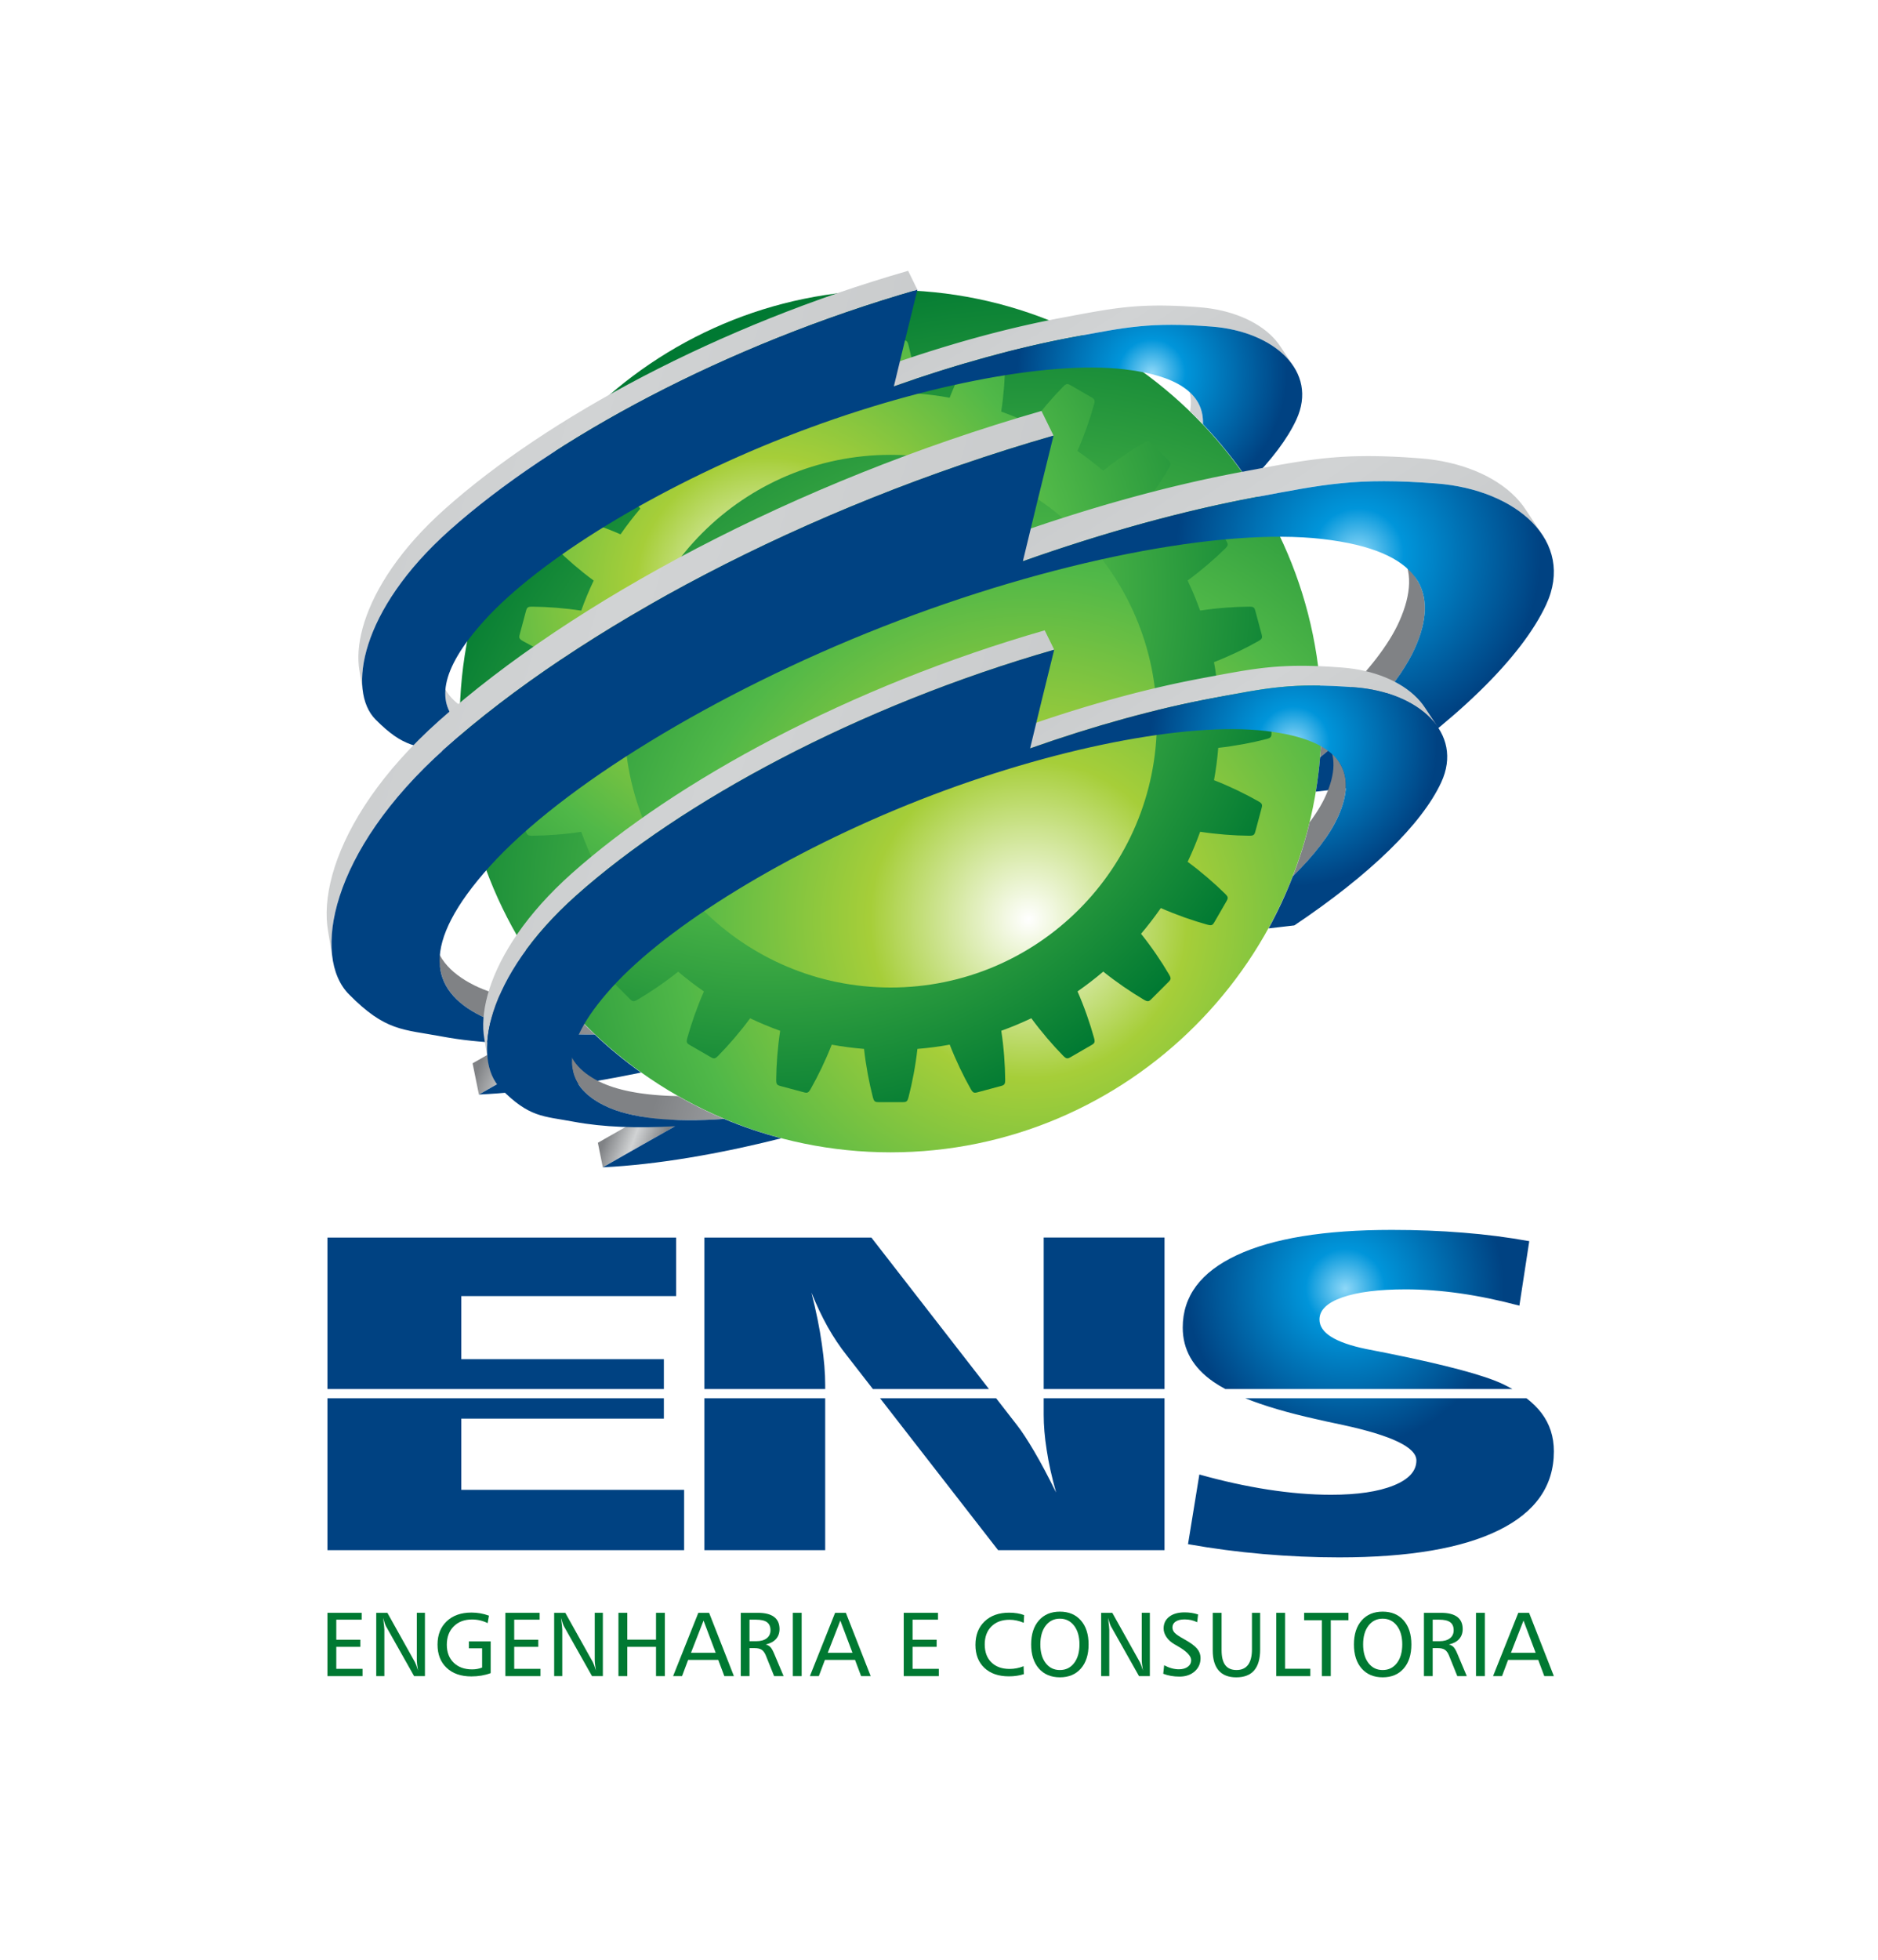 <!-- Generator: Adobe Illustrator 18.1.1, SVG Export Plug-In  -->
<svg version="1.1"
	 xmlns="http://www.w3.org/2000/svg" xmlns:xlink="http://www.w3.org/1999/xlink" xmlns:a="http://ns.adobe.com/AdobeSVGViewerExtensions/3.0/"
	 x="0px" y="0px" width="185.77px" height="193.814px" viewBox="0 0 185.77 193.814"
	 overflow="scroll" enable-background="new 0 0 185.77 193.814" xml:space="preserve">
<defs>
</defs>
<g>
	<rect x="0" y="0" fill-rule="evenodd" clip-rule="evenodd" fill="#FFFFFF" width="185.77" height="193.814"/>
	<g>
		<g>
			
				<radialGradient id="SVGID_1_" cx="101.744" cy="-13486.663" r="65.449" gradientTransform="matrix(1 0 0 -1 0 -13395.747)" gradientUnits="userSpaceOnUse">
				<stop  offset="0" style="stop-color:#FFFFFF"/>
				<stop  offset="0.24" style="stop-color:#A6CE39"/>
				<stop  offset="0.53" style="stop-color:#50B848"/>
				<stop  offset="1" style="stop-color:#007932"/>
			</radialGradient>
			<path fill-rule="evenodd" clip-rule="evenodd" fill="url(#SVGID_1_)" d="M88.103,113.937c23.48,0,42.63-19.15,42.63-42.63
				s-19.15-42.63-42.63-42.63c-23.48,0-42.63,19.15-42.63,42.63S64.623,113.937,88.103,113.937z"/>
			
				<radialGradient id="SVGID_2_" cx="76.05" cy="-13454.248" r="55.172" gradientTransform="matrix(1 0 0 -1 0 -13395.747)" gradientUnits="userSpaceOnUse">
				<stop  offset="0" style="stop-color:#FFFFFF"/>
				<stop  offset="0.24" style="stop-color:#A6CE39"/>
				<stop  offset="0.53" style="stop-color:#50B848"/>
				<stop  offset="1" style="stop-color:#007932"/>
			</radialGradient>
			<path fill-rule="evenodd" clip-rule="evenodd" fill="url(#SVGID_2_)" d="M88.103,44.973c14.544,0,26.334,11.79,26.334,26.334
				s-11.79,26.334-26.334,26.334s-26.334-11.79-26.334-26.334S73.559,44.973,88.103,44.973L88.103,44.973z M86.92,33.643
				c-0.373,0-0.469,0.055-0.585,0.502c-0.365,1.41-0.693,3.1-0.877,4.762c-1.08,0.088-2.146,0.228-3.194,0.42
				c-0.608-1.557-1.355-3.106-2.072-4.373c-0.227-0.402-0.334-0.43-0.694-0.333l-2.285,0.612c-0.36,0.097-0.439,0.174-0.435,0.636
				c0.012,1.458,0.133,3.177,0.386,4.831c-1.014,0.364-2.006,0.778-2.971,1.237c-0.992-1.35-2.117-2.656-3.14-3.696
				c-0.324-0.329-0.434-0.329-0.757-0.142l-2.049,1.183c-0.323,0.186-0.379,0.282-0.255,0.727c0.391,1.41,0.955,3.046,1.63,4.583
				c-0.88,0.612-1.729,1.265-2.544,1.958c-1.311-1.051-2.741-2.025-4.003-2.768c-0.398-0.234-0.505-0.205-0.768,0.058l-1.673,1.673
				c-0.264,0.264-0.293,0.37-0.058,0.768c0.743,1.262,1.712,2.698,2.763,4.008c-0.693,0.815-1.346,1.664-1.957,2.544
				c-1.537-0.675-3.169-1.245-4.579-1.636c-0.445-0.123-0.54-0.068-0.727,0.255l-1.183,2.049c-0.187,0.323-0.187,0.433,0.142,0.757
				c1.041,1.023,2.344,2.155,3.693,3.147c-0.46,0.965-0.872,1.957-1.236,2.971c-1.654-0.252-3.371-0.38-4.828-0.392
				c-0.462-0.004-0.539,0.075-0.636,0.435l-0.612,2.285c-0.097,0.36-0.069,0.467,0.333,0.694c1.267,0.717,2.814,1.472,4.371,2.079
				c-0.191,1.048-0.331,2.114-0.419,3.195c-1.661,0.185-3.351,0.505-4.761,0.87c-0.447,0.116-0.502,0.211-0.502,0.584v2.365
				c0,0.373,0.055,0.469,0.502,0.585c1.41,0.365,3.1,0.693,4.762,0.877c0.088,1.08,0.228,2.146,0.42,3.195
				c-1.556,0.608-3.106,1.355-4.372,2.072c-0.402,0.227-0.43,0.334-0.333,0.694l0.612,2.285c0.097,0.36,0.174,0.439,0.636,0.435
				c1.458-0.012,3.177-0.133,4.831-0.386c0.365,1.014,0.778,2.006,1.238,2.971c-1.35,0.992-2.656,2.117-3.697,3.14
				c-0.329,0.324-0.329,0.434-0.142,0.757l1.183,2.049c0.186,0.323,0.282,0.379,0.727,0.255c1.41-0.391,3.046-0.955,4.583-1.63
				c0.611,0.88,1.265,1.729,1.958,2.544c-1.051,1.311-2.025,2.741-2.768,4.003c-0.234,0.398-0.205,0.505,0.058,0.768l1.673,1.673
				c0.264,0.264,0.37,0.293,0.768,0.058c1.262-0.743,2.698-1.712,4.008-2.763c0.815,0.693,1.664,1.346,2.544,1.957
				c-0.675,1.537-1.245,3.169-1.636,4.579c-0.123,0.445-0.068,0.541,0.255,0.727l2.049,1.183c0.323,0.187,0.433,0.187,0.757-0.142
				c1.023-1.041,2.155-2.344,3.147-3.693c0.965,0.459,1.957,0.872,2.971,1.236c-0.252,1.654-0.38,3.371-0.392,4.828
				c-0.004,0.462,0.075,0.539,0.435,0.636l2.285,0.612c0.36,0.097,0.467,0.069,0.694-0.333c0.717-1.267,1.472-2.814,2.079-4.371
				c1.048,0.191,2.114,0.331,3.195,0.419c0.185,1.661,0.505,3.351,0.87,4.761c0.116,0.447,0.211,0.502,0.585,0.502h2.365
				c0.373,0,0.469-0.055,0.585-0.502c0.365-1.41,0.693-3.1,0.877-4.762c1.08-0.088,2.146-0.228,3.195-0.42
				c0.608,1.557,1.355,3.106,2.072,4.373c0.228,0.402,0.334,0.43,0.694,0.333l2.285-0.612c0.36-0.097,0.439-0.174,0.435-0.636
				c-0.012-1.458-0.133-3.177-0.386-4.831c1.014-0.365,2.006-0.778,2.971-1.238c0.992,1.35,2.117,2.656,3.14,3.697
				c0.324,0.329,0.434,0.329,0.757,0.142l2.049-1.183c0.323-0.186,0.379-0.282,0.255-0.727c-0.391-1.41-0.955-3.046-1.63-4.583
				c0.881-0.611,1.729-1.265,2.544-1.958c1.311,1.051,2.741,2.025,4.003,2.768c0.398,0.234,0.505,0.205,0.768-0.058l1.673-1.673
				c0.264-0.264,0.293-0.37,0.058-0.768c-0.743-1.262-1.712-2.698-2.763-4.008c0.693-0.814,1.346-1.664,1.957-2.544
				c1.537,0.675,3.169,1.245,4.579,1.636c0.445,0.123,0.541,0.068,0.727-0.255l1.183-2.049c0.187-0.323,0.187-0.433-0.142-0.757
				c-1.041-1.023-2.344-2.155-3.693-3.147c0.459-0.965,0.872-1.957,1.236-2.971c1.654,0.252,3.371,0.38,4.828,0.392
				c0.462,0.004,0.539-0.075,0.636-0.435l0.612-2.285c0.097-0.36,0.069-0.467-0.333-0.694c-1.267-0.717-2.814-1.472-4.371-2.079
				c0.191-1.048,0.331-2.114,0.419-3.195c1.661-0.185,3.351-0.505,4.761-0.87c0.447-0.116,0.502-0.211,0.502-0.585v-2.365
				c0-0.373-0.055-0.469-0.502-0.584c-1.41-0.365-3.1-0.694-4.762-0.877c-0.088-1.08-0.228-2.146-0.42-3.194
				c1.557-0.608,3.106-1.355,4.373-2.072c0.402-0.227,0.43-0.334,0.333-0.694l-0.612-2.285c-0.097-0.36-0.174-0.439-0.636-0.435
				c-1.458,0.012-3.177,0.133-4.831,0.386c-0.365-1.014-0.777-2.006-1.237-2.971c1.349-0.992,2.656-2.117,3.697-3.14
				c0.329-0.324,0.329-0.434,0.142-0.757l-1.183-2.049c-0.186-0.323-0.282-0.379-0.727-0.255c-1.41,0.391-3.046,0.955-4.583,1.63
				c-0.611-0.88-1.265-1.729-1.958-2.544c1.051-1.311,2.025-2.741,2.768-4.003c0.234-0.398,0.205-0.505-0.058-0.768l-1.673-1.673
				c-0.264-0.264-0.37-0.293-0.768-0.058c-1.262,0.743-2.698,1.712-4.008,2.763c-0.815-0.693-1.664-1.346-2.544-1.957
				c0.675-1.537,1.245-3.169,1.636-4.579c0.123-0.445,0.068-0.541-0.255-0.727l-2.049-1.183c-0.323-0.187-0.433-0.187-0.757,0.142
				c-1.023,1.041-2.155,2.344-3.147,3.693c-0.965-0.46-1.957-0.872-2.971-1.237c0.252-1.654,0.38-3.371,0.392-4.828
				c0.004-0.462-0.075-0.539-0.435-0.636l-2.285-0.612c-0.36-0.097-0.467-0.069-0.694,0.333c-0.717,1.267-1.472,2.814-2.079,4.371
				c-1.048-0.191-2.114-0.331-3.195-0.419c-0.184-1.661-0.505-3.351-0.87-4.761c-0.116-0.447-0.211-0.502-0.585-0.502H86.92z"/>
			<g>
				<g>
					
						<linearGradient id="SVGID_3_" gradientUnits="userSpaceOnUse" x1="-230.935" y1="-13353.603" x2="356.191" y2="-13533.105" gradientTransform="matrix(1 0 0 -1 0 -13395.747)">
						<stop  offset="0" style="stop-color:#808285"/>
						<stop  offset="0.49" style="stop-color:#D1D3D4"/>
						<stop  offset="1" style="stop-color:#808285"/>
					</linearGradient>
					<polygon fill-rule="evenodd" clip-rule="evenodd" fill="url(#SVGID_3_)" points="90.75,28.652 89.832,26.777 88.073,27.294 
						86.327,27.834 84.593,28.392 82.874,28.972 81.169,29.57 79.479,30.186 77.807,30.82 76.152,31.471 74.514,32.138 
						72.897,32.822 71.299,33.519 69.723,34.231 68.168,34.956 66.637,35.693 65.129,36.443 63.645,37.204 62.188,37.976 
						60.756,38.757 59.352,39.547 57.976,40.346 56.63,41.153 55.314,41.967 54.029,42.787 52.775,43.612 51.554,44.443 
						50.366,45.277 49.214,46.116 48.096,46.957 47.015,47.799 45.971,48.644 44.965,49.489 43.998,50.335 43.201,51.066 
						42.447,51.796 41.735,52.525 41.065,53.252 40.436,53.976 39.847,54.696 39.3,55.411 38.791,56.12 38.321,56.821 
						37.889,57.515 37.494,58.2 37.136,58.875 36.816,59.539 36.53,60.192 36.279,60.832 36.063,61.457 35.88,62.069 35.731,62.664 
						35.613,63.245 35.528,63.806 35.474,64.349 35.451,64.873 35.458,65.377 35.493,65.859 35.558,66.319 35.928,68.593 
						35.863,68.129 35.827,67.641 35.82,67.132 35.844,66.604 35.898,66.054 35.984,65.487 36.102,64.902 36.253,64.3 
						36.437,63.682 36.656,63.05 36.91,62.403 37.198,61.744 37.523,61.074 37.885,60.392 38.282,59.7 38.719,58.999 39.193,58.291 
						39.707,57.574 40.261,56.853 40.855,56.125 41.49,55.394 42.167,54.66 42.886,53.923 43.648,53.185 44.454,52.447 
						45.43,51.592 46.446,50.74 47.501,49.886 48.592,49.035 49.721,48.185 50.886,47.338 52.085,46.495 53.318,45.658 
						54.585,44.823 55.883,43.994 57.213,43.173 58.574,42.358 59.963,41.55 61.381,40.752 62.827,39.963 64.299,39.184 
						65.798,38.415 67.321,37.657 68.868,36.912 70.438,36.18 72.03,35.461 73.644,34.757 75.278,34.067 76.932,33.393 
						78.604,32.736 80.293,32.095 82,31.472 83.722,30.868 85.459,30.284 87.21,29.718 88.974,29.175 					"/>
					
						<linearGradient id="SVGID_4_" gradientUnits="userSpaceOnUse" x1="-112560.141" y1="23149.012" x2="112723.438" y2="-50050.059" gradientTransform="matrix(1 0 0 -1 0 -13395.747)">
						<stop  offset="0" style="stop-color:#808285"/>
						<stop  offset="0.49" style="stop-color:#D1D3D4"/>
						<stop  offset="1" style="stop-color:#808285"/>
					</linearGradient>
					<path fill-rule="evenodd" clip-rule="evenodd" fill="url(#SVGID_4_)" d="M118.453,39.706l-1.195-1.984l0.153,0.281l0.127,0.291
						l0.101,0.3l0.076,0.308l0.051,0.316l0.028,0.324l0.004,0.332l-0.019,0.339l-0.042,0.346l-0.017,0.093
						c0.434,0.42,0.859,0.848,1.275,1.286l0.003-0.057l-0.005-0.335l-0.028-0.328l-0.052-0.319l-0.077-0.312l-0.102-0.302
						l-0.128-0.294L118.453,39.706L118.453,39.706z M45.501,69.741L45.4,69.668l-0.274-0.221l-0.254-0.23l-0.233-0.241l-0.21-0.251
						l-0.189-0.261l-0.165-0.272l-0.142-0.282l-0.119-0.293l-0.093-0.304l-0.068-0.316l0.452,2.281l0.069,0.319l0.094,0.307
						l0.119,0.296l0.144,0.285l0.168,0.275l0.19,0.264l0.213,0.253l0.235,0.243l0.141,0.128c-0.001-0.114-0.004-0.227-0.004-0.341
						C45.473,70.783,45.483,70.261,45.501,69.741z"/>
					
						<linearGradient id="SVGID_5_" gradientUnits="userSpaceOnUse" x1="48.411" y1="-13340.914" x2="166.815" y2="-13523.24" gradientTransform="matrix(1 0 0 -1 0 -13395.747)">
						<stop  offset="0" style="stop-color:#808285"/>
						<stop  offset="0.49" style="stop-color:#D1D3D4"/>
						<stop  offset="1" style="stop-color:#808285"/>
					</linearGradient>
					<polygon fill-rule="evenodd" clip-rule="evenodd" fill="url(#SVGID_5_)" points="127.974,36.251 126.683,34.3 126.45,33.966 
						126.191,33.643 125.905,33.332 125.597,33.033 125.265,32.748 124.91,32.477 124.534,32.218 124.137,31.975 123.72,31.746 
						123.285,31.532 122.832,31.336 122.362,31.155 121.876,30.99 121.375,30.843 120.86,30.714 120.331,30.603 119.79,30.51 
						119.238,30.437 118.675,30.382 118.117,30.342 117.581,30.306 117.063,30.276 116.564,30.252 116.08,30.233 115.613,30.22 
						115.161,30.212 114.721,30.209 114.293,30.212 113.876,30.218 113.469,30.231 113.071,30.247 112.678,30.269 112.293,30.294 
						111.912,30.325 111.535,30.36 111.16,30.399 110.787,30.442 110.412,30.488 110.037,30.54 109.66,30.595 109.279,30.653 
						108.893,30.716 108.501,30.782 108.101,30.851 107.694,30.923 107.276,30.999 106.847,31.078 106.407,31.16 105.953,31.245 
						105.486,31.333 105.002,31.423 104.49,31.52 103.975,31.621 103.457,31.726 102.937,31.833 102.414,31.945 101.889,32.06 
						101.36,32.179 100.829,32.301 100.296,32.427 99.76,32.556 99.222,32.689 98.682,32.825 98.14,32.964 97.595,33.107 
						97.049,33.253 96.501,33.404 95.951,33.556 95.399,33.712 94.845,33.872 94.29,34.035 93.733,34.201 93.174,34.37 
						92.614,34.543 92.053,34.718 91.49,34.897 90.927,35.079 90.361,35.264 89.795,35.452 89.229,35.644 88.66,35.838 
						88.091,36.035 87.521,36.235 88.417,38.205 88.992,38.003 89.567,37.803 90.141,37.607 90.714,37.414 91.285,37.224 
						91.856,37.037 92.425,36.854 92.994,36.673 93.561,36.495 94.126,36.321 94.69,36.15 95.253,35.983 95.814,35.818 
						96.373,35.657 96.931,35.499 97.487,35.344 98.041,35.193 98.592,35.046 99.143,34.901 99.69,34.76 100.235,34.622 
						100.779,34.488 101.32,34.358 101.858,34.231 102.395,34.108 102.928,33.988 103.46,33.871 103.988,33.758 104.513,33.65 
						105.036,33.545 105.556,33.442 106.073,33.345 106.562,33.253 107.035,33.164 107.493,33.079 107.938,32.996 108.371,32.916 
						108.792,32.839 109.205,32.766 109.608,32.696 110.004,32.63 110.394,32.566 110.778,32.507 111.16,32.452 111.539,32.4 
						111.917,32.353 112.294,32.309 112.673,32.27 113.054,32.235 113.438,32.204 113.828,32.178 114.224,32.156 114.626,32.14 
						115.037,32.127 115.459,32.121 115.891,32.118 116.335,32.121 116.792,32.129 117.264,32.143 117.752,32.162 118.256,32.186 
						118.779,32.216 119.321,32.252 119.885,32.294 120.453,32.348 121.012,32.422 121.558,32.515 122.092,32.628 122.612,32.758 
						123.118,32.907 123.609,33.073 124.084,33.256 124.542,33.455 124.981,33.671 125.402,33.901 125.803,34.147 126.183,34.407 
						126.541,34.682 126.876,34.97 127.189,35.273 127.476,35.586 127.738,35.913 					"/>
				</g>
				
					<radialGradient id="SVGID_6_" cx="113.934" cy="-13432.663" r="13.36" gradientTransform="matrix(1 0 0 -1 0 -13395.747)" gradientUnits="userSpaceOnUse">
					<stop  offset="0" style="stop-color:#8ED8F8"/>
					<stop  offset="0.25" style="stop-color:#0095DA"/>
					<stop  offset="1" style="stop-color:#004282"/>
				</radialGradient>
				<path fill-rule="evenodd" clip-rule="evenodd" fill="url(#SVGID_6_)" d="M47.886,61.379c5.423-6.011,17.02-13.154,29.86-18.19
					c12.827-5.03,25.865-7.554,33.46-6.674c5.737,0.664,7.884,2.683,7.79,5.425c1.688,1.775,3.224,3.695,4.589,5.739
					c2.185-2.188,3.762-4.276,4.644-6.176c2.232-4.81-2.224-8.736-8.344-9.21c-6.119-0.474-8.508,0.061-13.811,1.051
					c-5.498,1.026-11.514,2.686-17.656,4.86c0.697-2.906,1.472-6.079,2.333-9.553c-19.009,5.459-36.094,14.694-46.296,23.795
					c-8.828,7.875-10.113,15.858-7.31,18.69c2.804,2.832,4.073,2.648,7.112,3.216c0.434,0.081,0.881,0.152,1.34,0.214
					c-0.073-0.963-0.111-1.935-0.119-2.915C43.198,69.594,43.386,66.368,47.886,61.379z"/>
			</g>
			<g>
				<g>
					
						<linearGradient id="SVGID_7_" gradientUnits="userSpaceOnUse" x1="48.343" y1="-13498.628" x2="54.853" y2="-13501.127" gradientTransform="matrix(1 0 0 -1 0 -13395.747)">
						<stop  offset="0" style="stop-color:#808285"/>
						<stop  offset="0.49" style="stop-color:#D1D3D4"/>
						<stop  offset="1" style="stop-color:#808285"/>
					</linearGradient>
					<polygon fill-rule="evenodd" clip-rule="evenodd" fill="url(#SVGID_7_)" points="56.476,103.05 55.759,100.013 55.471,100.176 
						55.183,100.339 54.895,100.502 54.608,100.666 54.322,100.828 54.035,100.991 53.75,101.153 53.464,101.315 53.18,101.477 
						52.895,101.639 52.611,101.8 52.328,101.962 52.045,102.122 51.762,102.283 51.48,102.444 51.198,102.604 50.917,102.764 
						50.636,102.924 50.356,103.083 50.076,103.243 49.796,103.402 49.517,103.561 49.238,103.719 48.96,103.878 48.682,104.036 
						48.404,104.194 48.127,104.351 47.85,104.509 47.574,104.666 47.299,104.823 47.023,104.979 46.748,105.136 47.374,108.225 
						47.652,108.066 47.93,107.908 48.208,107.75 48.487,107.591 48.767,107.432 49.046,107.273 49.327,107.113 49.608,106.954 
						49.889,106.794 50.17,106.633 50.452,106.473 50.735,106.312 51.018,106.151 51.301,105.99 51.585,105.829 51.869,105.667 
						52.153,105.505 52.438,105.343 52.724,105.18 53.01,105.018 53.296,104.855 53.583,104.692 53.87,104.529 54.158,104.365 
						54.446,104.201 54.735,104.038 55.024,103.873 55.313,103.709 55.603,103.544 55.894,103.38 56.184,103.215 					"/>
					
						<linearGradient id="SVGID_8_" gradientUnits="userSpaceOnUse" x1="-313.726" y1="-13346.867" x2="449.013" y2="-13580.06" gradientTransform="matrix(1 0 0 -1 0 -13395.747)">
						<stop  offset="0" style="stop-color:#808285"/>
						<stop  offset="0.49" style="stop-color:#D1D3D4"/>
						<stop  offset="1" style="stop-color:#808285"/>
					</linearGradient>
					<polygon fill-rule="evenodd" clip-rule="evenodd" fill="url(#SVGID_8_)" points="104.215,43.07 103.021,40.633 100.734,41.306 
						98.464,42.007 96.209,42.734 93.974,43.487 91.757,44.264 89.56,45.066 87.385,45.89 85.233,46.737 83.105,47.604 
						81.001,48.492 78.924,49.399 76.874,50.324 74.853,51.267 72.861,52.226 70.901,53.201 68.972,54.191 67.077,55.194 
						65.215,56.21 63.39,57.238 61.601,58.277 59.85,59.325 58.139,60.383 56.467,61.45 54.837,62.523 53.249,63.603 51.705,64.688 
						50.206,65.778 48.753,66.872 47.348,67.968 45.99,69.066 44.683,70.165 43.425,71.264 42.389,72.214 41.408,73.164 
						40.482,74.112 39.611,75.058 38.793,75.999 38.029,76.935 37.316,77.864 36.654,78.786 36.043,79.698 35.482,80.6 
						34.969,81.491 34.504,82.369 34.086,83.232 33.715,84.081 33.388,84.912 33.107,85.727 32.869,86.521 32.675,87.296 
						32.523,88.049 32.412,88.78 32.342,89.487 32.311,90.168 32.32,90.823 32.367,91.45 32.451,92.048 32.932,95.004 32.847,94.4 
						32.8,93.766 32.791,93.105 32.822,92.417 32.893,91.703 33.005,90.965 33.158,90.205 33.355,89.422 33.595,88.619 
						33.879,87.797 34.209,86.956 34.584,86.099 35.006,85.227 35.476,84.34 35.993,83.441 36.561,82.53 37.178,81.608 
						37.846,80.677 38.566,79.739 39.339,78.793 40.164,77.843 41.045,76.887 41.979,75.929 42.97,74.97 44.017,74.01 45.287,72.9 
						46.608,71.79 47.979,70.681 49.399,69.574 50.867,68.469 52.381,67.368 53.941,66.272 55.544,65.181 57.191,64.097 
						58.879,63.02 60.608,61.951 62.377,60.892 64.184,59.842 66.028,58.804 67.908,57.778 69.822,56.765 71.77,55.765 
						73.751,54.78 75.762,53.811 77.804,52.859 79.874,51.924 81.973,51.008 84.097,50.112 86.248,49.235 88.421,48.38 
						90.618,47.547 92.837,46.738 95.076,45.952 97.335,45.192 99.612,44.457 101.905,43.75 					"/>
					
						<linearGradient id="SVGID_9_" gradientUnits="userSpaceOnUse" x1="63.474" y1="-13464.421" x2="120.28" y2="-13481.788" gradientTransform="matrix(1 0 0 -1 0 -13395.747)">
						<stop  offset="0" style="stop-color:#808285"/>
						<stop  offset="0.49" style="stop-color:#D1D3D4"/>
						<stop  offset="1" style="stop-color:#808285"/>
					</linearGradient>
					<path fill-rule="evenodd" clip-rule="evenodd" fill="url(#SVGID_9_)" d="M140.236,57.445l-1.554-2.581l0.199,0.367l0.165,0.378
						l0.132,0.39l0.099,0.401l0.067,0.411l0.036,0.422l0.005,0.432l-0.025,0.441l-0.054,0.45l-0.082,0.459l-0.109,0.468
						l-0.136,0.476l-0.162,0.485l-0.188,0.492l-0.212,0.499l-0.205,0.437l-0.228,0.443l-0.251,0.449l-0.273,0.455l-0.295,0.461
						l-0.316,0.466l-0.337,0.471l-0.357,0.476l-0.378,0.48l-0.398,0.485l-0.418,0.489l-0.437,0.492l-0.456,0.495l-0.474,0.498
						l-0.493,0.501l-0.51,0.503l-0.528,0.505l-0.545,0.507l-0.562,0.508l-0.224,0.198c0.002,0.184,0.003,0.369,0.003,0.553
						c0,1.204-0.053,2.395-0.15,3.573l0.046-0.038l0.616-0.516l0.601-0.516l0.584-0.515l0.568-0.514l0.551-0.512l0.534-0.511
						l0.516-0.509l0.498-0.506l0.479-0.503l0.461-0.5l0.441-0.497l0.422-0.493l0.402-0.49l0.382-0.485l0.361-0.481l0.34-0.476
						l0.319-0.471l0.298-0.465l0.275-0.46l0.253-0.454l0.23-0.448l0.208-0.441l0.214-0.504l0.19-0.497l0.164-0.489l0.138-0.481
						l0.111-0.473l0.083-0.464l0.054-0.455l0.026-0.445l-0.006-0.436l-0.036-0.426l-0.068-0.415l-0.1-0.405l-0.133-0.394
						l-0.167-0.382L140.236,57.445L140.236,57.445z M55.901,99.235l-0.025-0.001l-0.69-0.032l-0.675-0.042l-0.659-0.053
						l-0.643-0.064l-0.626-0.075l-0.609-0.086l-0.592-0.096l-0.574-0.107l-0.555-0.118l-0.536-0.129l-0.516-0.14l-0.497-0.15
						l-0.477-0.162l-0.455-0.173l-0.434-0.184l-0.412-0.194l-0.455-0.239l-0.432-0.25l-0.407-0.263l-0.382-0.274l-0.356-0.287
						l-0.33-0.3l-0.302-0.313l-0.274-0.326l-0.245-0.34l-0.215-0.353l-0.185-0.367l-0.154-0.381l-0.122-0.396l-0.089-0.41
						l0.588,2.965l0.09,0.414l0.123,0.4l0.155,0.385l0.187,0.371l0.218,0.357l0.248,0.343l0.277,0.329l0.305,0.316l0.333,0.303
						l0.36,0.29l0.386,0.277l0.411,0.265l0.436,0.253l0.46,0.241l0.417,0.196l0.439,0.186l0.46,0.174l0.481,0.163l0.502,0.152
						l0.522,0.141l0.541,0.13l0.561,0.12l0.579,0.108l0.598,0.097l0.616,0.086l0.633,0.076l0.65,0.064l0.666,0.054l0.682,0.043
						l0.697,0.032l0.713,0.021l0.727,0.011l0.741-0.001l0.06-0.001C57.807,101.322,56.827,100.302,55.901,99.235z"/>
					
						<linearGradient id="SVGID_10_" gradientUnits="userSpaceOnUse" x1="49.152" y1="-13330.25" x2="203.131" y2="-13567.355" gradientTransform="matrix(1 0 0 -1 0 -13395.747)">
						<stop  offset="0" style="stop-color:#808285"/>
						<stop  offset="0.49" style="stop-color:#D1D3D4"/>
						<stop  offset="1" style="stop-color:#808285"/>
					</linearGradient>
					<polygon fill-rule="evenodd" clip-rule="evenodd" fill="url(#SVGID_10_)" points="152.616,52.951 150.937,50.415 
						150.634,49.98 150.296,49.56 149.926,49.156 149.524,48.768 149.092,48.396 148.631,48.043 148.142,47.708 147.626,47.391 
						147.085,47.094 146.519,46.817 145.93,46.56 145.318,46.325 144.687,46.111 144.035,45.92 143.365,45.752 142.678,45.607 
						141.974,45.487 141.256,45.391 140.524,45.321 139.799,45.268 139.101,45.222 138.428,45.183 137.779,45.152 137.151,45.127 
						136.543,45.11 135.954,45.1 135.383,45.096 134.826,45.099 134.285,45.108 133.755,45.123 133.237,45.145 132.727,45.173 
						132.226,45.207 131.731,45.246 131.241,45.291 130.753,45.342 130.267,45.398 129.781,45.459 129.293,45.525 128.802,45.597 
						128.307,45.673 127.805,45.754 127.295,45.839 126.776,45.929 126.246,46.024 125.703,46.122 125.146,46.225 124.573,46.332 
						123.983,46.442 123.374,46.557 122.745,46.674 122.08,46.8 121.411,46.932 120.737,47.067 120.061,47.207 119.381,47.352 
						118.697,47.502 118.01,47.657 117.32,47.816 116.627,47.979 115.93,48.147 115.231,48.319 114.529,48.496 113.823,48.678 
						113.115,48.864 112.405,49.054 111.692,49.249 110.977,49.448 110.259,49.651 109.539,49.858 108.817,50.07 108.093,50.286 
						107.367,50.506 106.638,50.73 105.909,50.959 105.177,51.191 104.444,51.428 103.709,51.668 102.973,51.913 102.236,52.162 
						101.497,52.414 100.757,52.671 100.017,52.931 101.181,55.492 101.929,55.229 102.676,54.97 103.422,54.715 104.167,54.464 
						104.91,54.217 105.653,53.974 106.393,53.735 107.132,53.5 107.869,53.269 108.605,53.043 109.338,52.82 110.07,52.602 
						110.799,52.388 111.526,52.179 112.252,51.973 112.974,51.773 113.694,51.576 114.412,51.384 115.127,51.196 115.839,51.013 
						116.548,50.834 117.255,50.66 117.958,50.49 118.659,50.325 119.356,50.164 120.05,50.009 120.74,49.857 121.427,49.711 
						122.11,49.569 122.79,49.432 123.466,49.3 124.139,49.172 124.774,49.053 125.389,48.938 125.985,48.826 126.564,48.719 
						127.126,48.615 127.674,48.515 128.21,48.42 128.735,48.329 129.249,48.243 129.756,48.161 130.257,48.084 130.753,48.012 
						131.245,47.945 131.736,47.883 132.227,47.826 132.72,47.775 133.215,47.73 133.715,47.69 134.222,47.656 134.736,47.628 
						135.26,47.606 135.795,47.59 136.342,47.581 136.904,47.578 137.481,47.582 138.076,47.592 138.689,47.61 139.324,47.634 
						139.98,47.666 140.66,47.705 141.365,47.752 142.097,47.806 142.837,47.876 143.562,47.973 144.273,48.094 144.967,48.241 
						145.643,48.41 146.302,48.604 146.94,48.819 147.557,49.057 148.152,49.316 148.724,49.596 149.27,49.896 149.792,50.216 
						150.286,50.555 150.752,50.912 151.188,51.287 151.594,51.679 151.968,52.087 152.309,52.512 					"/>
				</g>
				
					<radialGradient id="SVGID_11_" cx="134.36" cy="-13450.545" r="18.076" gradientTransform="matrix(1 0 0 -1 0 -13395.747)" gradientUnits="userSpaceOnUse">
					<stop  offset="0" style="stop-color:#8ED8F8"/>
					<stop  offset="0.25" style="stop-color:#0095DA"/>
					<stop  offset="1" style="stop-color:#004282"/>
				</radialGradient>
				<path fill-rule="evenodd" clip-rule="evenodd" fill="url(#SVGID_11_)" d="M48.481,85.624
					c7.051-7.815,22.13-17.104,38.825-23.651c16.679-6.541,33.632-9.822,43.507-8.678c9.875,1.145,11.572,5.372,9.153,10.785
					c-1.439,3.219-4.781,7.001-9.384,10.802c-0.095,1.144-0.236,2.274-0.419,3.391c1.454-0.167,2.883-0.334,4.294-0.5
					c9.525-6.385,16.051-12.738,18.49-17.992c2.903-6.254-2.892-11.359-10.849-11.975c-7.957-0.616-11.063,0.08-17.959,1.367
					c-7.149,1.335-14.971,3.494-22.958,6.32c0.907-3.778,1.914-7.904,3.035-12.422C79.499,50.17,57.283,62.176,44.017,74.01
					C32.54,84.249,30.869,94.629,34.514,98.311c3.645,3.682,5.296,3.443,9.247,4.181c3.65,0.682,8.005,0.837,12.716,0.557
					c-3.11,1.764-6.142,3.492-9.102,5.175c4.975-0.246,10.424-1.015,16.03-2.174c-1.61-1.147-3.137-2.403-4.57-3.757
					c-4.763,0.042-8.704-0.568-11.282-1.854C42.52,97.93,41.429,93.439,48.481,85.624z"/>
			</g>
			<g>
				<g>
					
						<linearGradient id="SVGID_12_" gradientUnits="userSpaceOnUse" x1="60.392" y1="-13506.969" x2="65.506" y2="-13508.932" gradientTransform="matrix(1 0 0 -1 0 -13395.747)">
						<stop  offset="0" style="stop-color:#808285"/>
						<stop  offset="0.49" style="stop-color:#D1D3D4"/>
						<stop  offset="1" style="stop-color:#808285"/>
					</linearGradient>
					<polygon fill-rule="evenodd" clip-rule="evenodd" fill="url(#SVGID_12_)" points="66.781,111.354 66.218,108.969 
						65.991,109.097 65.765,109.225 65.539,109.353 65.314,109.482 65.089,109.609 64.864,109.737 64.64,109.865 64.416,109.992 
						64.192,110.119 63.969,110.246 63.745,110.373 63.523,110.499 63.3,110.625 63.078,110.752 62.857,110.878 62.635,111.005 
						62.414,111.13 62.194,111.256 61.973,111.381 61.754,111.506 61.534,111.631 61.315,111.756 61.096,111.88 60.877,112.005 
						60.659,112.129 60.441,112.253 60.223,112.376 60.006,112.5 59.788,112.624 59.572,112.747 59.356,112.87 59.14,112.993 
						59.631,115.419 59.85,115.295 60.068,115.17 60.287,115.046 60.506,114.921 60.725,114.797 60.945,114.672 61.166,114.547 
						61.386,114.421 61.607,114.295 61.828,114.17 62.049,114.043 62.271,113.917 62.493,113.791 62.716,113.664 62.939,113.538 
						63.162,113.41 63.386,113.283 63.61,113.156 63.834,113.028 64.059,112.9 64.284,112.772 64.509,112.644 64.735,112.516 
						64.96,112.388 65.186,112.259 65.413,112.13 65.64,112.001 65.868,111.873 66.096,111.743 66.324,111.613 66.552,111.484 					
						"/>
					
						<linearGradient id="SVGID_13_" gradientUnits="userSpaceOnUse" x1="-223.986" y1="-13387.768" x2="375.101" y2="-13570.927" gradientTransform="matrix(1 0 0 -1 0 -13395.747)">
						<stop  offset="0" style="stop-color:#808285"/>
						<stop  offset="0.49" style="stop-color:#D1D3D4"/>
						<stop  offset="1" style="stop-color:#808285"/>
					</linearGradient>
					<polygon fill-rule="evenodd" clip-rule="evenodd" fill="url(#SVGID_13_)" points="104.281,64.239 103.343,62.325 
						101.547,62.853 99.763,63.404 97.992,63.975 96.236,64.566 94.495,65.177 92.769,65.807 91.061,66.454 89.37,67.119 
						87.698,67.801 86.046,68.499 84.414,69.211 82.804,69.938 81.216,70.678 79.652,71.432 78.112,72.197 76.597,72.974 
						75.108,73.762 73.646,74.56 72.212,75.368 70.807,76.184 69.432,77.008 68.087,77.839 66.774,78.677 65.494,79.52 
						64.247,80.368 63.034,81.221 61.857,82.077 60.715,82.936 59.61,83.796 58.544,84.659 57.517,85.522 56.529,86.386 
						55.715,87.132 54.945,87.878 54.218,88.623 53.533,89.366 52.891,90.105 52.29,90.84 51.73,91.571 51.211,92.294 
						50.731,93.011 50.29,93.72 49.887,94.419 49.521,95.109 49.194,95.787 48.901,96.453 48.646,97.107 48.424,97.746 
						48.238,98.371 48.085,98.979 47.965,99.572 47.878,100.145 47.823,100.7 47.8,101.235 47.806,101.749 47.843,102.242 
						47.909,102.712 48.287,105.034 48.22,104.56 48.183,104.062 48.176,103.542 48.201,103.002 48.256,102.441 48.344,101.862 
						48.465,101.264 48.619,100.65 48.807,100.019 49.031,99.373 49.29,98.713 49.584,98.039 49.916,97.354 50.285,96.658 
						50.691,95.951 51.137,95.236 51.622,94.512 52.147,93.78 52.712,93.043 53.319,92.3 53.968,91.554 54.66,90.803 55.394,90.051 
						56.172,89.297 56.995,88.543 57.992,87.67 59.03,86.799 60.107,85.928 61.222,85.058 62.375,84.19 63.565,83.325 
						64.789,82.465 66.049,81.608 67.342,80.756 68.669,79.91 70.027,79.071 71.417,78.238 72.836,77.413 74.284,76.599 
						75.761,75.792 77.265,74.997 78.795,74.211 80.351,73.438 81.931,72.677 83.535,71.929 85.161,71.194 86.81,70.475 
						88.478,69.77 90.167,69.082 91.875,68.41 93.6,67.756 95.344,67.12 97.102,66.503 98.877,65.906 100.665,65.329 
						102.467,64.773 					"/>
					
						<linearGradient id="SVGID_14_" gradientUnits="userSpaceOnUse" x1="72.279" y1="-13480.099" x2="116.9" y2="-13493.741" gradientTransform="matrix(1 0 0 -1 0 -13395.747)">
						<stop  offset="0" style="stop-color:#808285"/>
						<stop  offset="0.49" style="stop-color:#D1D3D4"/>
						<stop  offset="1" style="stop-color:#808285"/>
					</linearGradient>
					<path fill-rule="evenodd" clip-rule="evenodd" fill="url(#SVGID_14_)" d="M132.576,75.531l-1.221-2.027l0.156,0.288l0.13,0.297
						l0.103,0.307l0.078,0.314l0.052,0.323l0.028,0.331l0.004,0.339l-0.019,0.347l-0.042,0.354l-0.065,0.361l-0.086,0.368
						l-0.108,0.374l-0.128,0.381l-0.147,0.386l-0.167,0.391l-0.161,0.343l-0.179,0.348l-0.196,0.353l-0.214,0.357l-0.231,0.362
						l-0.248,0.366l-0.264,0.37l-0.178,0.237l0.061-0.024c-0.436,1.798-0.986,3.551-1.642,5.252l0.257-0.253l0.39-0.397l0.376-0.395
						l0.362-0.394l0.347-0.39l0.331-0.387l0.316-0.384l0.299-0.382l0.284-0.378l0.267-0.374l0.25-0.37l0.234-0.365l0.216-0.361
						l0.199-0.357l0.181-0.351l0.163-0.346l0.168-0.396l0.149-0.39l0.129-0.384l0.108-0.377l0.086-0.372l0.065-0.365l0.043-0.357
						l0.02-0.35l-0.005-0.342l-0.028-0.335l-0.053-0.326l-0.078-0.318l-0.105-0.309l-0.131-0.3L132.576,75.531L132.576,75.531z
						 M67.046,108.376l-0.182-0.003l-0.554-0.016l-0.543-0.025l-0.53-0.033l-0.517-0.042l-0.506-0.05l-0.492-0.059l-0.478-0.066
						l-0.465-0.076l-0.451-0.084l-0.436-0.093l-0.421-0.101l-0.406-0.11l-0.39-0.118l-0.374-0.127l-0.358-0.136l-0.341-0.144
						l-0.324-0.153l-0.358-0.187l-0.339-0.197l-0.32-0.206l-0.3-0.216l-0.28-0.226l-0.259-0.235l-0.237-0.246l-0.216-0.256
						l-0.193-0.266l-0.169-0.278l-0.145-0.288l-0.121-0.3l-0.095-0.311l-0.069-0.322l0.461,2.329l0.071,0.325l0.096,0.314
						l0.122,0.303l0.147,0.291l0.171,0.28l0.194,0.27l0.217,0.258l0.24,0.248l0.262,0.238l0.283,0.228l0.304,0.218l0.322,0.209
						l0.343,0.199l0.361,0.189l0.327,0.154l0.345,0.146l0.361,0.136l0.378,0.129l0.394,0.119l0.409,0.111l0.425,0.102l0.441,0.094
						l0.455,0.085l0.469,0.076l0.484,0.068l0.497,0.059l0.511,0.051l0.523,0.042l0.535,0.034l0.548,0.025l0.56,0.016l0.571,0.008
						l0.582-0.001l0.593-0.008l0.603-0.017l0.613-0.025l0.622-0.034l0.614-0.042C70.052,109.971,68.522,109.216,67.046,108.376z"/>
					
						<linearGradient id="SVGID_15_" gradientUnits="userSpaceOnUse" x1="61.049" y1="-13374.736" x2="181.959" y2="-13560.922" gradientTransform="matrix(1 0 0 -1 0 -13395.747)">
						<stop  offset="0" style="stop-color:#808285"/>
						<stop  offset="0.49" style="stop-color:#D1D3D4"/>
						<stop  offset="1" style="stop-color:#808285"/>
					</linearGradient>
					<polygon fill-rule="evenodd" clip-rule="evenodd" fill="url(#SVGID_15_)" points="142.301,72.001 140.982,70.009 
						140.744,69.667 140.479,69.337 140.188,69.02 139.872,68.715 139.533,68.423 139.171,68.146 138.787,67.882 138.381,67.634 
						137.956,67.4 137.511,67.182 137.049,66.981 136.568,66.796 136.072,66.628 135.561,66.477 135.035,66.345 134.494,66.232 
						133.942,66.138 133.378,66.063 132.803,66.007 132.233,65.966 131.685,65.929 131.156,65.899 130.646,65.874 130.153,65.855 
						129.675,65.842 129.213,65.834 128.764,65.83 128.327,65.833 127.901,65.84 127.486,65.852 127.078,65.869 126.678,65.891 
						126.284,65.917 125.896,65.948 125.51,65.984 125.127,66.023 124.745,66.067 124.363,66.116 123.98,66.167 123.595,66.224 
						123.206,66.284 122.811,66.347 122.411,66.415 122.003,66.485 121.587,66.559 121.16,66.637 120.722,66.718 120.273,66.801 
						119.809,66.888 119.331,66.977 118.837,67.07 118.314,67.169 117.788,67.273 117.26,67.379 116.729,67.489 116.194,67.603 
						115.657,67.72 115.117,67.842 114.575,67.966 114.031,68.096 113.483,68.227 112.934,68.363 112.383,68.502 111.828,68.644 
						111.273,68.79 110.714,68.94 110.155,69.093 109.593,69.249 109.029,69.408 108.463,69.571 107.896,69.738 107.327,69.907 
						106.757,70.08 106.185,70.256 105.611,70.435 105.037,70.619 104.461,70.804 103.884,70.993 103.306,71.185 102.727,71.381 
						102.146,71.579 101.565,71.78 100.983,71.985 101.898,73.997 102.486,73.79 103.072,73.587 103.658,73.387 104.244,73.189 
						104.827,72.995 105.41,72.804 105.992,72.616 106.572,72.432 107.152,72.251 107.729,72.073 108.305,71.898 108.88,71.727 
						109.453,71.559 110.024,71.394 110.594,71.233 111.162,71.075 111.727,70.921 112.291,70.77 112.853,70.622 113.412,70.478 
						113.969,70.338 114.524,70.201 115.077,70.068 115.626,69.938 116.175,69.812 116.719,69.69 117.262,69.57 117.802,69.455 
						118.338,69.344 118.873,69.237 119.403,69.133 119.932,69.033 120.431,68.939 120.913,68.848 121.381,68.761 121.836,68.676 
						122.278,68.595 122.709,68.517 123.13,68.442 123.542,68.37 123.946,68.302 124.345,68.238 124.737,68.177 125.127,68.121 
						125.514,68.068 125.9,68.019 126.285,67.975 126.672,67.935 127.061,67.899 127.454,67.868 127.852,67.841 128.256,67.819 
						128.667,67.802 129.087,67.789 129.518,67.783 129.959,67.78 130.412,67.783 130.879,67.791 131.361,67.805 131.86,67.825 
						132.375,67.849 132.909,67.88 133.463,67.917 134.038,67.959 134.619,68.014 135.189,68.09 135.747,68.186 136.292,68.301 
						136.824,68.434 137.341,68.586 137.842,68.755 138.327,68.942 138.795,69.145 139.243,69.366 139.673,69.601 140.083,69.852 
						140.471,70.118 140.836,70.399 141.179,70.693 141.498,71.002 141.792,71.322 142.06,71.656 					"/>
				</g>
				
					<radialGradient id="SVGID_16_" cx="127.96" cy="-13469.198" r="14.199" gradientTransform="matrix(1 0 0 -1 0 -13395.747)" gradientUnits="userSpaceOnUse">
					<stop  offset="0" style="stop-color:#8ED8F8"/>
					<stop  offset="0.25" style="stop-color:#0095DA"/>
					<stop  offset="1" style="stop-color:#004282"/>
				</radialGradient>
				<path fill-rule="evenodd" clip-rule="evenodd" fill="url(#SVGID_16_)" d="M60.501,97.666
					c5.539-6.139,17.383-13.435,30.498-18.579c13.101-5.138,26.418-7.716,34.175-6.816c7.756,0.899,9.09,4.22,7.19,8.472
					c-0.801,1.791-2.353,3.805-4.475,5.888c-0.687,1.783-1.492,3.507-2.402,5.165c0.859-0.099,1.708-0.199,2.549-0.297
					c7.482-5.015,12.609-10.006,14.524-14.133c2.28-4.913-2.272-8.923-8.523-9.407c-6.25-0.485-8.69,0.063-14.106,1.073
					c-5.616,1.048-11.76,2.744-18.034,4.964c0.712-2.968,1.503-6.209,2.383-9.757c-19.415,5.576-36.866,15.008-47.286,24.304
					c-9.017,8.043-10.329,16.196-7.466,19.089c2.863,2.892,4.16,2.704,7.263,3.285c2.867,0.535,6.288,0.657,9.988,0.437
					c-2.443,1.385-4.825,2.743-7.15,4.065c5.392-0.266,11.492-1.316,17.647-2.871c-1.94-0.508-3.825-1.149-5.647-1.914
					c-5.081,0.37-9.316-0.061-11.86-1.331C55.818,107.333,54.962,103.805,60.501,97.666z"/>
			</g>
		</g>
		
			<radialGradient id="SVGID_17_" cx="133.083" cy="-13523.182" r="15.673" gradientTransform="matrix(1 0 0 -1 0 -13395.747)" gradientUnits="userSpaceOnUse">
			<stop  offset="0" style="stop-color:#8ED8F8"/>
			<stop  offset="0.25" style="stop-color:#0095DA"/>
			<stop  offset="1" style="stop-color:#004282"/>
		</radialGradient>
		<path fill-rule="evenodd" clip-rule="evenodd" fill="url(#SVGID_17_)" d="M32.39,122.364h34.495v5.79H45.63v6.236h20.039v2.951
			H32.39V122.364L32.39,122.364z M65.669,138.253v2.016H45.63v7.037h22.043v5.968H32.39v-15.022H65.669L65.669,138.253z
			 M69.676,122.364h16.52l11.632,14.977H86.346l-2.548-3.278c-0.704-0.883-1.348-1.841-1.932-2.88
			c-0.573-1.032-1.109-2.16-1.598-3.378c0.465,1.841,0.812,3.533,1.026,5.078c0.227,1.544,0.334,2.902,0.334,4.075v0.382H69.676
			V122.364L69.676,122.364z M98.537,138.253l2.056,2.647c0.489,0.623,1.05,1.485,1.705,2.598c0.657,1.106,1.372,2.465,2.171,4.075
			c-0.429-1.522-0.739-2.917-0.93-4.194c-0.203-1.277-0.298-2.442-0.298-3.504v-1.623h11.952v15.022H98.732l-11.677-15.022H98.537
			L98.537,138.253z M103.241,137.34v-14.977h11.952v14.977H103.241L103.241,137.34z M81.627,138.253v15.022H69.676v-15.022H81.627
			L81.627,138.253z M151.274,122.72l-0.978,6.377c-2.028-0.542-3.972-0.943-5.832-1.21c-1.861-0.267-3.674-0.401-5.415-0.401
			c-2.684,0-4.771,0.267-6.274,0.795c-1.503,0.527-2.254,1.254-2.254,2.182c0,0.653,0.382,1.225,1.145,1.707
			c0.775,0.49,1.92,0.891,3.459,1.21c0.513,0.104,1.241,0.245,2.195,0.431c5.69,1.15,9.459,2.153,11.32,3.029
			c0.34,0.163,0.662,0.33,0.966,0.501h-28.397c-0.431-0.232-0.822-0.468-1.173-0.709c-2.028-1.403-3.042-3.192-3.042-5.367
			c0-3.103,1.777-5.486,5.344-7.156c3.566-1.67,8.683-2.502,15.339-2.502c2.445,0,4.807,0.089,7.062,0.275
			C147.004,122.059,149.174,122.341,151.274,122.72L151.274,122.72z M150.999,138.253c0.6,0.46,1.093,0.946,1.48,1.459
			c0.823,1.084,1.228,2.346,1.228,3.793c0,3.407-1.813,6.006-5.451,7.795c-3.626,1.789-8.898,2.687-15.793,2.687
			c-2.481,0-4.986-0.111-7.491-0.327c-2.505-0.215-4.986-0.542-7.455-0.98l1.121-6.889c2.326,0.654,4.592,1.151,6.787,1.492
			c2.207,0.341,4.282,0.512,6.238,0.512c2.6,0,4.664-0.304,6.179-0.913c1.515-0.609,2.266-1.433,2.266-2.479
			c0-1.292-2.421-2.457-7.252-3.504c-1.169-0.245-2.063-0.438-2.684-0.586c-2.808-0.625-5.139-1.313-6.993-2.061H150.999z"/>
		<polygon fill-rule="evenodd" clip-rule="evenodd" fill="#007932" points="32.39,159.468 35.78,159.468 35.78,160.145 
			33.265,160.145 33.265,162.129 35.646,162.129 35.646,162.833 33.265,162.833 33.265,165.007 35.863,165.007 35.863,165.728 
			32.39,165.728 		"/>
		<path fill-rule="evenodd" clip-rule="evenodd" fill="#007932" d="M37.217,159.468h1.102l2.723,4.872
			c0.038,0.071,0.084,0.179,0.138,0.323c0.054,0.146,0.111,0.317,0.17,0.514c-0.038-0.23-0.068-0.436-0.089-0.619
			c-0.019-0.183-0.03-0.341-0.03-0.474v-4.617h0.803v6.26h-1.072l-2.771-4.916c-0.035-0.059-0.077-0.158-0.128-0.298
			c-0.05-0.14-0.105-0.322-0.167-0.544c0.043,0.335,0.075,0.594,0.095,0.776c0.019,0.182,0.029,0.313,0.029,0.392v4.59h-0.803
			V159.468z"/>
		<path fill-rule="evenodd" clip-rule="evenodd" fill="#007932" d="M48.366,159.748l-0.128,0.74c-0.238-0.12-0.487-0.21-0.747-0.271
			c-0.262-0.06-0.529-0.09-0.801-0.09c-0.755,0-1.357,0.229-1.812,0.686c-0.453,0.455-0.679,1.06-0.679,1.813
			c0,0.74,0.227,1.33,0.679,1.772c0.454,0.442,1.061,0.663,1.821,0.663c0.173,0,0.343-0.015,0.507-0.043
			c0.164-0.03,0.326-0.075,0.484-0.137v-1.903h-1.308v-0.686h2.156v3.139c-0.29,0.108-0.595,0.189-0.914,0.244
			c-0.319,0.054-0.652,0.081-1.001,0.081c-1.028,0-1.842-0.283-2.443-0.848c-0.6-0.565-0.9-1.333-0.9-2.303
			c0-0.962,0.304-1.73,0.91-2.303c0.606-0.573,1.424-0.86,2.45-0.86c0.292,0,0.58,0.026,0.869,0.075
			C47.795,159.567,48.082,159.644,48.366,159.748z"/>
		<polygon fill-rule="evenodd" clip-rule="evenodd" fill="#007932" points="49.99,159.468 53.38,159.468 53.38,160.145 
			50.865,160.145 50.865,162.129 53.246,162.129 53.246,162.833 50.865,162.833 50.865,165.007 53.463,165.007 53.463,165.728 
			49.99,165.728 		"/>
		<path fill-rule="evenodd" clip-rule="evenodd" fill="#007932" d="M54.817,159.468h1.102l2.723,4.872
			c0.038,0.071,0.084,0.179,0.138,0.323c0.054,0.146,0.111,0.317,0.17,0.514c-0.038-0.23-0.068-0.436-0.089-0.619
			c-0.02-0.183-0.03-0.341-0.03-0.474v-4.617h0.803v6.26h-1.072l-2.771-4.916c-0.035-0.059-0.077-0.158-0.128-0.298
			c-0.05-0.14-0.105-0.322-0.167-0.544c0.043,0.335,0.075,0.594,0.095,0.776c0.019,0.182,0.029,0.313,0.029,0.392v4.59h-0.803
			V159.468z"/>
		<polygon fill-rule="evenodd" clip-rule="evenodd" fill="#007932" points="61.176,159.468 62.051,159.468 62.051,162.12 
			64.893,162.12 64.893,159.468 65.768,159.468 65.768,165.728 64.893,165.728 64.893,162.833 62.051,162.833 62.051,165.728 
			61.176,165.728 		"/>
		<path fill-rule="evenodd" clip-rule="evenodd" fill="#007932" d="M69.594,160.235l-1.242,3.184h2.445L69.594,160.235
			L69.594,160.235z M69.078,159.468h1.066l2.454,6.26h-0.947l-0.603-1.606h-2.978l-0.603,1.606h-0.885L69.078,159.468z"/>
		<path fill-rule="evenodd" clip-rule="evenodd" fill="#007932" d="M74.141,160.145v2.129h0.674c0.438,0,0.78-0.096,1.028-0.289
			c0.248-0.191,0.373-0.455,0.373-0.794c0-0.361-0.116-0.625-0.346-0.794c-0.23-0.168-0.591-0.252-1.081-0.252H74.141
			L74.141,160.145z M73.276,159.468h1.685c0.713,0,1.249,0.134,1.609,0.403c0.359,0.269,0.54,0.669,0.54,1.201
			c0,0.397-0.117,0.726-0.352,0.989c-0.235,0.263-0.573,0.44-1.012,0.535c0.186,0.05,0.34,0.135,0.457,0.256
			c0.117,0.12,0.239,0.331,0.365,0.63l0.947,2.246h-0.938l-0.824-2.048c-0.108-0.263-0.245-0.45-0.409-0.559
			c-0.164-0.108-0.398-0.162-0.701-0.162h-0.502v2.769h-0.866V159.468z"/>
		<rect x="78.425" y="159.468" fill-rule="evenodd" clip-rule="evenodd" fill="#007932" width="0.875" height="6.26"/>
		<path fill-rule="evenodd" clip-rule="evenodd" fill="#007932" d="M83.124,160.235l-1.242,3.184h2.445L83.124,160.235
			L83.124,160.235z M82.608,159.468h1.066l2.454,6.26h-0.947l-0.603-1.606H81.6l-0.603,1.606h-0.885L82.608,159.468z"/>
		<path fill-rule="evenodd" clip-rule="evenodd" fill="#007932" d="M101.306,159.694l-0.035,0.758
			c-0.242-0.099-0.477-0.174-0.708-0.224c-0.23-0.05-0.465-0.074-0.702-0.074c-0.752,0-1.347,0.219-1.789,0.659
			c-0.442,0.439-0.663,1.031-0.663,1.777c0,0.755,0.219,1.347,0.66,1.779c0.441,0.431,1.04,0.648,1.801,0.648
			c0.241,0,0.477-0.023,0.705-0.069c0.229-0.045,0.454-0.113,0.678-0.201l0.026,0.785c-0.217,0.071-0.448,0.125-0.695,0.161
			c-0.247,0.038-0.508,0.056-0.785,0.056c-1.024,0-1.831-0.278-2.423-0.834c-0.591-0.558-0.887-1.316-0.887-2.276
			c0-0.973,0.302-1.747,0.905-2.323c0.603-0.576,1.413-0.863,2.432-0.863c0.274,0,0.534,0.02,0.782,0.06
			C100.856,159.549,101.089,159.611,101.306,159.694z"/>
		<path fill-rule="evenodd" clip-rule="evenodd" fill="#007932" d="M104.843,160.046c-0.585,0-1.052,0.232-1.406,0.693
			c-0.352,0.463-0.528,1.079-0.528,1.848c0,0.773,0.176,1.389,0.528,1.849c0.353,0.459,0.821,0.689,1.406,0.689
			c0.583,0,1.052-0.23,1.406-0.689c0.353-0.46,0.531-1.076,0.531-1.849c0-0.768-0.177-1.385-0.532-1.848
			C105.891,160.277,105.423,160.046,104.843,160.046L104.843,160.046z M104.843,159.351c0.874,0,1.565,0.29,2.075,0.869
			c0.51,0.58,0.764,1.373,0.764,2.375c0,1.007-0.254,1.801-0.762,2.381c-0.507,0.579-1.2,0.869-2.076,0.869
			c-0.875,0-1.568-0.29-2.079-0.869c-0.51-0.58-0.765-1.374-0.765-2.381c0-1.003,0.256-1.795,0.765-2.375
			C103.275,159.641,103.968,159.351,104.843,159.351z"/>
		<path fill-rule="evenodd" clip-rule="evenodd" fill="#007932" d="M108.925,159.468h1.102l2.723,4.872
			c0.038,0.071,0.084,0.179,0.138,0.323c0.054,0.146,0.111,0.317,0.17,0.514c-0.038-0.23-0.068-0.436-0.089-0.619
			c-0.019-0.183-0.03-0.341-0.03-0.474v-4.617h0.803v6.26h-1.072l-2.771-4.916c-0.035-0.059-0.077-0.158-0.128-0.298
			c-0.05-0.14-0.105-0.322-0.167-0.544c0.044,0.335,0.075,0.594,0.095,0.776c0.019,0.182,0.029,0.313,0.029,0.392v4.59h-0.803
			V159.468z"/>
		<path fill-rule="evenodd" clip-rule="evenodd" fill="#007932" d="M118.513,159.631l-0.089,0.767
			c-0.194-0.093-0.392-0.164-0.597-0.21c-0.204-0.047-0.418-0.069-0.642-0.069c-0.379,0-0.675,0.071-0.887,0.212
			c-0.213,0.14-0.32,0.334-0.32,0.58c0,0.194,0.072,0.37,0.215,0.528c0.144,0.159,0.454,0.368,0.929,0.63
			c0.619,0.341,1.048,0.651,1.282,0.929c0.235,0.28,0.352,0.598,0.352,0.956c0,0.532-0.194,0.968-0.583,1.309
			c-0.389,0.341-0.888,0.511-1.499,0.511c-0.296,0-0.58-0.024-0.849-0.071c-0.271-0.048-0.523-0.117-0.758-0.209l0.089-0.839
			c0.259,0.135,0.508,0.234,0.749,0.299c0.241,0.065,0.475,0.098,0.704,0.098c0.367,0,0.661-0.083,0.885-0.247
			c0.223-0.165,0.334-0.382,0.334-0.652c0-0.421-0.439-0.881-1.317-1.38c-0.146-0.083-0.257-0.147-0.334-0.194
			c-0.334-0.194-0.597-0.43-0.788-0.708c-0.191-0.28-0.286-0.565-0.286-0.858c0-0.487,0.186-0.873,0.558-1.161
			c0.371-0.286,0.877-0.429,1.517-0.429c0.238,0,0.469,0.017,0.692,0.051C118.094,159.509,118.307,159.561,118.513,159.631z"/>
		<path fill-rule="evenodd" clip-rule="evenodd" fill="#007932" d="M119.964,159.468h0.875v3.686c0,0.671,0.122,1.165,0.365,1.487
			c0.243,0.322,0.615,0.483,1.114,0.483c0.505,0,0.885-0.173,1.141-0.517c0.256-0.346,0.383-0.855,0.383-1.53v-3.608h0.812v3.625
			c0,0.917-0.197,1.604-0.591,2.064c-0.392,0.459-0.985,0.689-1.774,0.689c-0.764,0-1.342-0.224-1.735-0.674
			c-0.394-0.449-0.591-1.112-0.591-1.99V159.468z"/>
		<polygon fill-rule="evenodd" clip-rule="evenodd" fill="#007932" points="126.242,159.468 127.117,159.468 127.117,164.998 
			129.616,164.998 129.616,165.728 126.242,165.728 		"/>
		<polygon fill-rule="evenodd" clip-rule="evenodd" fill="#007932" points="129.005,159.468 133.389,159.468 133.389,160.199 
			131.639,160.199 131.639,165.728 130.755,165.728 130.755,160.199 129.005,160.199 		"/>
		<path fill-rule="evenodd" clip-rule="evenodd" fill="#007932" d="M136.773,160.046c-0.585,0-1.052,0.232-1.406,0.693
			c-0.352,0.463-0.528,1.079-0.528,1.848c0,0.773,0.176,1.389,0.528,1.849c0.353,0.459,0.821,0.689,1.406,0.689
			c0.583,0,1.052-0.23,1.406-0.689c0.353-0.46,0.531-1.076,0.531-1.849c0-0.768-0.177-1.385-0.532-1.848
			C137.821,160.277,137.353,160.046,136.773,160.046L136.773,160.046z M136.773,159.351c0.873,0,1.565,0.29,2.075,0.869
			c0.51,0.58,0.764,1.373,0.764,2.375c0,1.007-0.254,1.801-0.762,2.381c-0.507,0.579-1.2,0.869-2.076,0.869
			c-0.875,0-1.568-0.29-2.079-0.869c-0.51-0.58-0.765-1.374-0.765-2.381c0-1.003,0.256-1.795,0.765-2.375
			C135.205,159.641,135.898,159.351,136.773,159.351z"/>
		<path fill-rule="evenodd" clip-rule="evenodd" fill="#007932" d="M141.721,160.145v2.129h0.674c0.438,0,0.78-0.096,1.028-0.289
			c0.248-0.191,0.373-0.455,0.373-0.794c0-0.361-0.116-0.625-0.346-0.794c-0.23-0.168-0.591-0.252-1.081-0.252H141.721
			L141.721,160.145z M140.855,159.468h1.685c0.713,0,1.249,0.134,1.609,0.403c0.359,0.269,0.54,0.669,0.54,1.201
			c0,0.397-0.117,0.726-0.352,0.989c-0.235,0.263-0.573,0.44-1.012,0.535c0.186,0.05,0.34,0.135,0.457,0.256
			c0.117,0.12,0.239,0.331,0.365,0.63l0.947,2.246h-0.938l-0.824-2.048c-0.108-0.263-0.245-0.45-0.409-0.559
			c-0.164-0.108-0.398-0.162-0.701-0.162h-0.502v2.769h-0.866V159.468z"/>
		<rect x="146.004" y="159.468" fill-rule="evenodd" clip-rule="evenodd" fill="#007932" width="0.875" height="6.26"/>
		<path fill-rule="evenodd" clip-rule="evenodd" fill="#007932" d="M150.703,160.235l-1.242,3.184h2.445L150.703,160.235
			L150.703,160.235z M150.188,159.468h1.066l2.454,6.26h-0.947l-0.603-1.606h-2.978l-0.603,1.606h-0.885L150.188,159.468z"/>
		<polygon fill-rule="evenodd" clip-rule="evenodd" fill="#007932" points="89.396,159.468 92.786,159.468 92.786,160.145 
			90.271,160.145 90.271,162.129 92.652,162.129 92.652,162.833 90.271,162.833 90.271,165.007 92.869,165.007 92.869,165.728 
			89.396,165.728 		"/>
	</g>
</g>
</svg>